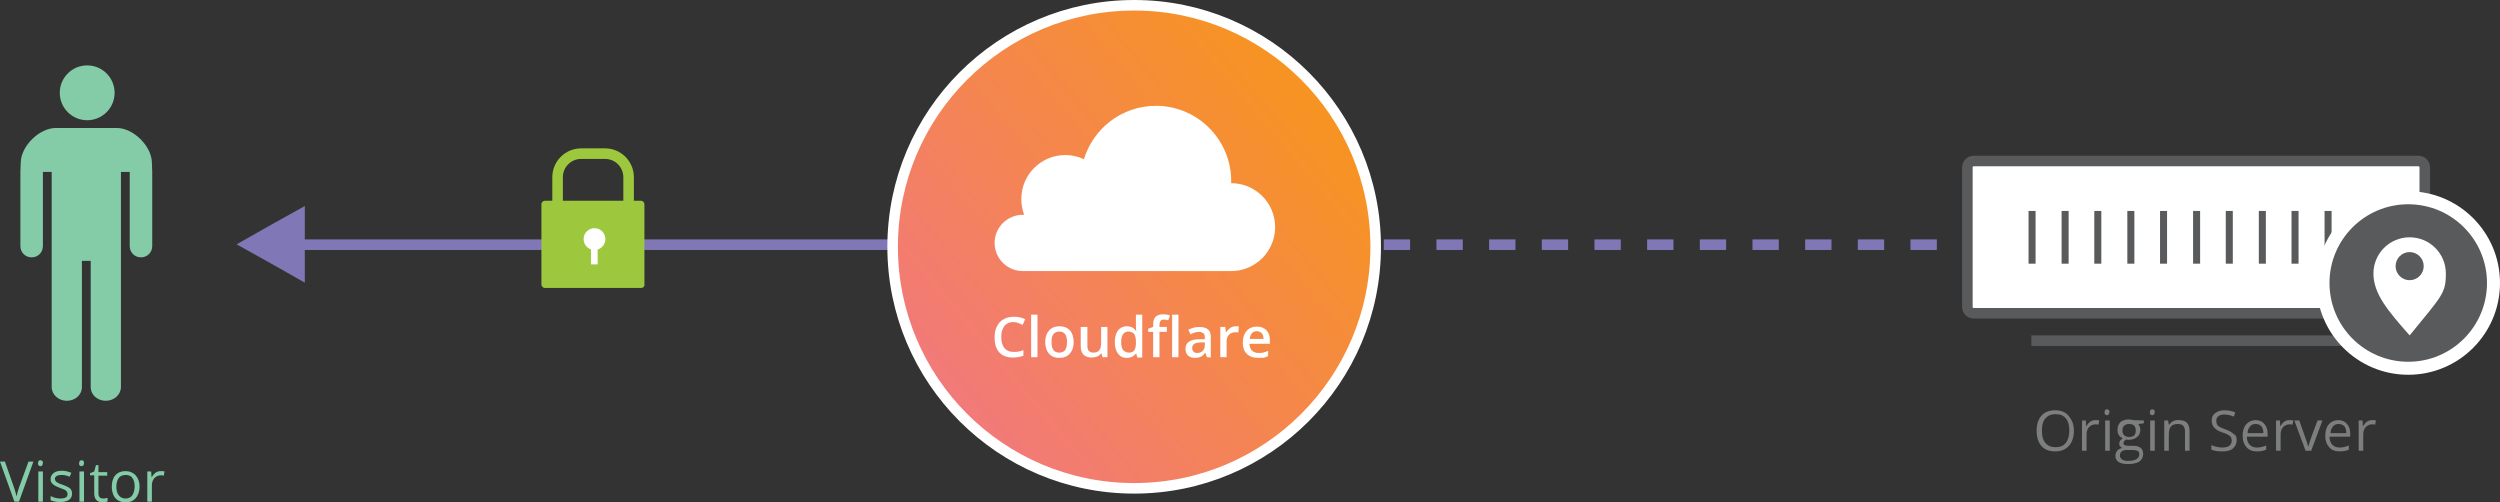 <svg id="Layer_1" xmlns="http://www.w3.org/2000/svg" xmlns:xlink="http://www.w3.org/1999/xlink" viewBox="0 0 711.1 142.9"><rect x="0" y="0" width="711.1" height="142.9" fill="#333333" stroke="none"/><style>.st0{fill:#84cba8}.st1{fill:none;stroke:#8077b7;stroke-width:3;stroke-miterlimit:10}.st2{fill:#7d7e7e}.st3{fill:none;stroke:#8077b7;stroke-width:3;stroke-miterlimit:10;stroke-dasharray:7.491,7.491}.st4{fill:#9dc83e}.st5{fill:none;stroke:#9dc83e;stroke-width:3;stroke-miterlimit:10}.st6{fill:#fff}.st7,.st8,.st9{fill:#fff;stroke:#595a5c;stroke-width:3;stroke-miterlimit:10}.st8,.st9{fill:none;stroke-width:2}.st9{stroke-width:3}.st10{fill:#595a5c}.st11{clip-path:url(#SVGID_2_);fill:#fff}.st12{clip-path:url(#SVGID_4_);fill:#595a5c}.st13{fill:#8077b7}.st14{fill:url(#SVGID_5_);stroke:#fff;stroke-width:3;stroke-miterlimit:10}</style><circle class="st0" cx="24.8" cy="26.4" r="7.8"/><path class="st0" d="M43.2 46.2c-.1-4.7-5.3-9.8-10-9.8H15.9c-4.7 0-9.9 5.1-10 9.8l-.1 2.7V70c0 1.8 1.4 3.2 3.2 3.2s3.2-1.4 3.2-3.2V48.9h2.5v61.2c0 2.1 1.9 3.9 4.3 3.9s4.3-1.7 4.3-3.9V74.2h2.5v35.9c0 2.2 1.9 3.9 4.3 3.9s4.3-1.8 4.3-3.9V48.9h2.5V70c0 1.8 1.4 3.2 3.2 3.2 1.8 0 3.2-1.4 3.2-3.2V48.9l-.1-2.7zM8.1 131.3h1.4l-4.1 11.4H4.1L0 131.3h1.4l2.6 7.4c.3.8.5 1.7.7 2.5.2-.8.4-1.7.7-2.5l2.7-7.4zm2.7.5c0-.3.1-.5.2-.7.1-.1.3-.2.5-.2s.4.1.5.2c.2.1.2.4.2.6s-.1.5-.2.7c-.1.1-.3.2-.5.2s-.4-.1-.5-.2c-.1-.1-.2-.3-.2-.6zm1.4 10.9h-1.3v-8.6h1.3v8.6zm8.3-2.3c0 .8-.3 1.4-.9 1.8s-1.4.6-2.5.6-2-.2-2.7-.5v-1.2c.4.2.9.4 1.3.5.5.1.9.2 1.4.2.7 0 1.2-.1 1.6-.3s.5-.5.5-1c0-.3-.1-.6-.4-.9s-.9-.5-1.7-.8c-.8-.3-1.4-.6-1.7-.8s-.6-.5-.8-.8-.2-.6-.2-1c0-.7.3-1.2.9-1.7.6-.4 1.3-.6 2.3-.6.9 0 1.8.2 2.7.6l-.5 1.1c-.9-.4-1.6-.5-2.3-.5-.6 0-1.1.1-1.4.3s-.5.5-.5.8c0 .2.1.4.2.6s.3.3.6.5.8.4 1.5.6c1 .4 1.7.7 2.1 1.1.3.3.5.8.5 1.4zm2-8.6c0-.3.1-.5.2-.7.1-.1.3-.2.5-.2s.4.1.5.2c.2.1.2.4.2.6s-.1.5-.2.7c-.1.1-.3.2-.5.2s-.4-.1-.5-.2c-.2-.1-.2-.3-.2-.6zm1.4 10.9h-1.3v-8.6h1.3v8.6zm5.5-.9c.2 0 .5 0 .7-.1.2 0 .3-.1.5-.1v1c-.1.1-.3.1-.6.2s-.5.1-.7.1c-1.7 0-2.5-.9-2.5-2.6v-5.1h-1.2v-.6l1.2-.5.5-1.8h.7v2h2.5v1H28v5c0 .5.1.9.4 1.2.2.2.6.3 1 .3zm10.3-3.4c0 1.4-.4 2.5-1.1 3.3-.7.8-1.7 1.2-2.9 1.2-.8 0-1.4-.2-2-.5s-1.1-.9-1.4-1.5c-.3-.7-.5-1.5-.5-2.4 0-1.4.3-2.5 1-3.3.7-.8 1.7-1.2 2.9-1.2s2.1.4 2.9 1.2c.7.8 1.1 1.9 1.1 3.2zm-6.6 0c0 1.1.2 1.9.7 2.5s1.1.9 1.9.9 1.5-.3 1.9-.9c.4-.6.7-1.4.7-2.5s-.2-1.9-.7-2.5c-.4-.6-1.1-.8-1.9-.8-.8 0-1.5.3-1.9.8-.4.6-.7 1.4-.7 2.5zm12.7-4.4c.4 0 .7 0 1 .1l-.2 1.2c-.3-.1-.6-.1-.9-.1-.7 0-1.3.3-1.8.8-.5.6-.7 1.3-.7 2.1v4.6h-1.3v-8.6H43l.1 1.6h.1c.3-.6.7-1 1.1-1.3.5-.3 1-.4 1.5-.4z"/><path class="st1" d="M83.1 69.6h171.5"/><path class="st2" d="M589.9 122.5c0 1.8-.5 3.3-1.4 4.3-.9 1-2.2 1.6-3.9 1.6-1.7 0-3-.5-3.9-1.5s-1.4-2.5-1.4-4.4c0-1.9.5-3.3 1.4-4.3.9-1 2.2-1.5 3.9-1.5 1.6 0 2.9.5 3.8 1.6s1.5 2.3 1.5 4.2zm-9.1 0c0 1.5.3 2.7 1 3.5.7.8 1.6 1.2 2.9 1.2 1.3 0 2.2-.4 2.9-1.2.6-.8 1-2 1-3.5s-.3-2.7-1-3.5c-.6-.8-1.6-1.2-2.9-1.2-1.3 0-2.2.4-2.9 1.2-.7.8-1 1.9-1 3.5zm15.3-3c.4 0 .7 0 1 .1l-.2 1.2c-.3-.1-.6-.1-.9-.1-.7 0-1.3.3-1.8.8s-.7 1.3-.7 2.1v4.6h-1.3v-8.6h1.1l.1 1.6h.1c.3-.6.7-1 1.1-1.3.5-.3 1-.4 1.5-.4zm2.5-2.2c0-.3.1-.5.2-.7.1-.1.3-.2.5-.2s.4.1.5.2c.2.1.2.4.2.6s-.1.5-.2.7c-.1.1-.3.2-.5.2s-.4-.1-.5-.2c-.1-.1-.2-.3-.2-.6zm1.5 10.9h-1.3v-8.6h1.3v8.6zm9.7-8.6v.8l-1.6.2c.4.5.6 1.1.6 1.7 0 .8-.3 1.5-.9 2-.6.5-1.4.8-2.4.8-.3 0-.5 0-.7-.1-.6.3-.8.7-.8 1.1 0 .2.1.4.3.5.2.1.5.2 1 .2h1.5c.9 0 1.6.2 2.1.6.5.4.7 1 .7 1.7 0 .9-.4 1.7-1.1 2.2-.8.5-1.9.7-3.3.7-1.1 0-2-.2-2.6-.6-.6-.4-.9-1-.9-1.8 0-.5.2-1 .5-1.4.3-.4.8-.6 1.4-.8-.2-.1-.4-.3-.6-.5s-.2-.4-.2-.7c0-.3.1-.6.2-.8.2-.2.4-.5.8-.7-.4-.2-.8-.5-1.1-.9-.3-.4-.4-1-.4-1.5 0-.9.3-1.7.8-2.2s1.4-.8 2.4-.8c.4 0 .9.1 1.2.2l3.1.1zm-6.8 10c0 .5.2.8.6 1.1s1 .4 1.7.4c1.1 0 1.9-.2 2.4-.5s.8-.8.8-1.3-.1-.8-.4-1c-.3-.2-.8-.3-1.6-.3h-1.6c-.6 0-1 .1-1.4.4s-.5.7-.5 1.2zm.7-7.2c0 .6.2 1.1.5 1.4.3.3.8.5 1.4.5 1.3 0 1.9-.6 1.9-1.8 0-1.3-.6-1.9-1.9-1.9-.6 0-1.1.2-1.4.5s-.5.6-.5 1.3zm7.8-5.1c0-.3.1-.5.2-.7.1-.1.3-.2.5-.2s.4.1.5.2c.2.1.2.4.2.6s-.1.5-.2.7c-.1.1-.3.2-.5.2s-.4-.1-.5-.2c-.2-.1-.2-.3-.2-.6zm1.4 10.9h-1.3v-8.6h1.3v8.6zm8.6 0v-5.5c0-.7-.2-1.2-.5-1.6-.3-.3-.8-.5-1.5-.5-.9 0-1.6.2-2 .7-.4.5-.6 1.3-.6 2.4v4.5h-1.3v-8.6h1.1l.2 1.2h.1c.3-.4.7-.8 1.1-1 .5-.2 1-.4 1.6-.3 1 0 1.8.2 2.3.7s.8 1.3.8 2.4v5.6h-1.3zm14.7-3c0 1-.4 1.8-1.1 2.4-.7.6-1.7.8-3 .8-1.4 0-2.4-.2-3.1-.5v-1.3c.5.2 1 .4 1.5.5.5.1 1.1.2 1.6.2.9 0 1.6-.2 2-.5.4-.3.7-.8.7-1.4 0-.4-.1-.7-.2-1-.2-.3-.4-.5-.8-.7-.4-.2-.9-.5-1.7-.7-1.1-.4-1.8-.8-2.3-1.4-.5-.5-.7-1.2-.7-2 0-.9.3-1.6 1-2.1s1.5-.8 2.6-.8 2.2.2 3.1.6l-.4 1.2c-.9-.4-1.9-.6-2.8-.6-.7 0-1.3.2-1.6.5-.4.3-.6.7-.6 1.3 0 .4.1.7.2 1 .1.3.4.5.7.7.3.2.9.4 1.6.7 1.2.4 2 .9 2.5 1.4.6.2.8.9.8 1.7zm5.8 3.2c-1.3 0-2.3-.4-3-1.2-.7-.8-1.1-1.8-1.1-3.2 0-1.4.3-2.5 1-3.3s1.6-1.2 2.7-1.2 1.9.4 2.5 1.1.9 1.6.9 2.8v.8h-5.9c0 1 .3 1.8.8 2.3.5.5 1.2.8 2 .8.9 0 1.8-.2 2.7-.6v1.2c-.4.2-.9.3-1.3.4-.3 0-.8.1-1.3.1zm-.4-7.8c-.7 0-1.2.2-1.6.7s-.7 1.1-.7 1.9h4.5c0-.8-.2-1.4-.5-1.9-.5-.5-1-.7-1.7-.7zm9.7-1.1c.4 0 .7 0 1 .1l-.2 1.2c-.3-.1-.6-.1-.9-.1-.7 0-1.3.3-1.8.8s-.7 1.3-.7 2.1v4.6h-1.3v-8.6h1.1l.1 1.6h.1c.3-.6.7-1 1.1-1.3.4-.3.9-.4 1.5-.4zm4.5 8.7l-3.2-8.6h1.4l1.8 5.1c.4 1.2.7 2 .7 2.3h.1c.1-.3.2-.8.5-1.7s1-2.8 2.1-5.7h1.4l-3.2 8.6h-1.6zm9.7.2c-1.3 0-2.3-.4-3-1.2-.7-.8-1.1-1.8-1.1-3.2 0-1.4.3-2.5 1-3.3s1.6-1.2 2.7-1.2 1.9.4 2.5 1.1.9 1.6.9 2.8v.8h-5.9c0 1 .3 1.8.8 2.3.5.5 1.2.8 2 .8.9 0 1.8-.2 2.7-.6v1.2c-.4.2-.9.3-1.3.4-.3 0-.8.1-1.3.1zm-.3-7.8c-.7 0-1.2.2-1.6.7s-.7 1.1-.7 1.9h4.5c0-.8-.2-1.4-.5-1.9-.5-.5-1.1-.7-1.7-.7zm9.6-1.1c.4 0 .7 0 1 .1l-.2 1.2c-.3-.1-.6-.1-.9-.1-.7 0-1.3.3-1.8.8s-.7 1.3-.7 2.1v4.6h-1.3v-8.6h1.1l.1 1.6h.1c.3-.6.7-1 1.1-1.3.5-.3.9-.4 1.5-.4z"/><path class="st3" d="M393.6 69.6H565"/><path class="st4" d="M182.4 81.9H155c-.6 0-1-.5-1-1V58.1c0-.6.5-1 1-1h27.3c.6 0 1 .5 1 1v22.8c.1.6-.4 1-.9 1z"/><path class="st5" d="M178.8 60.8V50.4c0-3.7-3-6.7-6.7-6.7h-6.8c-3.7 0-6.7 3-6.7 6.7v10.7"/><circle class="st6" cx="169.1" cy="68" r="3.1"/><path class="st6" d="M168.1 67.1h1.9v8.1h-1.9v-8.1z"/><path class="st7" d="M687.9 89.1H561.4c-1 0-1.8-.8-1.8-1.8V47.6c0-1 .8-1.8 1.8-1.8h126.5c1 0 1.8.8 1.8 1.8v39.7c0 1-.8 1.8-1.8 1.8z"/><path class="st8" d="M615.4 60v15m9.4-15v15m9.3-15v15m9.4-15v15M578 60v15m9.4-15v15m9.3-15v15m9.4-15v15m46.7-15v15m9.4-15v15m9.3-15v15"/><path class="st9" d="M577.8 96.9h93.6"/><circle class="st6" cx="685" cy="80.5" r="26.1"/><circle class="st10" cx="685" cy="80.5" r="22.4"/><defs><path id="SVGID_1_" d="M675.1 67.5h20.7v28h-20.7z"/></defs><clipPath id="SVGID_2_"><use xlink:href="#SVGID_1_" overflow="visible"/></clipPath><path class="st11" d="M685.4 67.5c-5.7 0-10.3 4.6-10.3 10.3s4 10.5 10.3 17.6c9.2-11.3 10.3-11.9 10.3-17.6s-4.6-10.3-10.3-10.3"/><defs><path id="SVGID_3_" d="M675.1 67.5h20.7v28h-20.7z"/></defs><clipPath id="SVGID_4_"><use xlink:href="#SVGID_3_" overflow="visible"/></clipPath><path class="st12" d="M689.4 75.7c0 2.2-1.8 4-4 4s-4-1.8-4-4 1.8-4 4-4 4 1.8 4 4"/><path class="st13" d="M86.7 69.5v10.9L77 74.9l-9.7-5.4L77 64l9.7-5.4v10.9z"/><g><linearGradient id="SVGID_5_" gradientUnits="userSpaceOnUse" x1="270.003" y1="-887.561" x2="375.26" y2="-799.24" gradientTransform="matrix(1 0 0 -1 0 -773.2)"><stop offset="0" stop-color="#f2797a"/><stop offset="1" stop-color="#f79420"/></linearGradient><circle class="st14" cx="322.6" cy="70.2" r="68.7"/><path class="st6" d="M350.2 77.1c6.9 0 12.5-5.6 12.5-12.5s-5.6-12.5-12.5-12.5v-.6c0-11.8-9.6-21.4-21.4-21.4-9.7 0-17.8 6.4-20.5 15.2-1.6-.8-3.4-1.2-5.3-1.2-6.9 0-12.5 5.6-12.5 12.5 0 1.6.3 3.1.8 4.5h-.4c-4.4 0-8 3.6-8 8s3.6 8 8 8h59.3zm-62 14.5c-1.1 0-1.9.4-2.5 1.1-.6.8-.9 1.8-.9 3.1 0 1.4.3 2.5.9 3.2.6.7 1.4 1.1 2.6 1.1.5 0 1 0 1.4-.1s.9-.2 1.4-.4v1.6c-.9.3-1.9.5-3 .5-1.7 0-3-.5-3.9-1.5-.9-1-1.3-2.5-1.3-4.3 0-1.2.2-2.2.7-3.1.4-.9 1.1-1.6 1.9-2 .8-.5 1.8-.7 2.9-.7 1.2 0 2.2.2 3.2.7l-.7 1.6c-.4-.2-.8-.3-1.2-.5s-1.1-.3-1.5-.3zm6.9 10h-1.8V89.5h1.8v12.1zm10.3-4.3c0 1.4-.4 2.5-1.1 3.3s-1.7 1.2-3 1.2c-.8 0-1.5-.2-2.1-.5-.6-.4-1.1-.9-1.4-1.6-.3-.7-.5-1.5-.5-2.4 0-1.4.4-2.5 1.1-3.3s1.7-1.2 3-1.2c1.2 0 2.2.4 3 1.2.6.8 1 1.9 1 3.3zm-6.3 0c0 2 .7 3 2.2 3 1.5 0 2.2-1 2.2-3s-.7-3-2.2-3c-.8 0-1.3.3-1.7.8-.4.5-.5 1.2-.5 2.2zm14.5 4.3l-.3-1.1h-.1c-.3.4-.6.7-1.1.9-.5.2-1 .3-1.6.3-1 0-1.8-.3-2.3-.8s-.8-1.3-.8-2.4V93h1.9v5.3c0 .7.1 1.2.4 1.5s.7.5 1.3.5c.8 0 1.3-.2 1.7-.7s.5-1.2.5-2.3V93h1.8v8.6h-1.4zm6.9.2c-1.1 0-1.9-.4-2.5-1.2s-.9-1.9-.9-3.3.3-2.5.9-3.3 1.5-1.2 2.5-1.2c1.1 0 2 .4 2.6 1.3h.1c-.1-.6-.1-1.1-.1-1.5v-3.1h1.8v12.2h-1.4l-.3-1.1h-.1c-.6.7-1.4 1.2-2.6 1.2zm.5-1.5c.8 0 1.3-.2 1.6-.6s.5-1.1.5-2.1v-.3c0-1.1-.2-1.9-.5-2.3s-.9-.7-1.7-.7c-.6 0-1.1.3-1.5.8-.3.5-.5 1.3-.5 2.2 0 1 .2 1.7.5 2.2.5.5 1 .8 1.6.8zm10.9-5.9h-2.1v7.2H328v-7.2h-1.4v-.9l1.4-.5v-.6c0-1 .2-1.8.7-2.3.5-.5 1.2-.7 2.2-.7.6 0 1.3.1 1.9.3l-.5 1.4c-.4-.1-.9-.2-1.3-.2s-.7.1-.9.4-.3.6-.3 1.2v.5h2.1v1.4zm3.3 7.2h-1.8V89.5h1.8v12.1zm8.1 0l-.4-1.2h-.1c-.4.5-.8.9-1.3 1.1s-1 .3-1.6.3c-.8 0-1.5-.2-2-.7s-.7-1.1-.7-1.9c0-.9.3-1.6 1-2 .7-.5 1.7-.7 3-.7h1.5V96c0-.6-.1-1-.4-1.2s-.7-.4-1.2-.4c-.4 0-.9.1-1.3.2s-.8.3-1.2.5l-.6-1.3c.5-.3 1-.4 1.5-.6.5-.1 1-.2 1.6-.2 1.1 0 1.9.2 2.5.7.6.5.8 1.2.8 2.3v5.8c.2-.2-1.1-.2-1.1-.2zm-2.8-1.2c.7 0 1.2-.2 1.6-.6s.6-.9.6-1.6v-.8h-1.1c-.9 0-1.5.2-1.9.4-.4.3-.6.7-.6 1.2 0 .4.1.7.3.9.3.4.7.5 1.1.5zm11-7.6c.4 0 .7 0 .9.1l-.2 1.7c-.3-.1-.5-.1-.8-.1-.7 0-1.3.2-1.8.7-.5.5-.7 1.1-.7 1.9v4.5h-1.8V93h1.4l.2 1.5h.1c.3-.5.7-.9 1.1-1.2s1.1-.5 1.6-.5zm6.3 9c-1.3 0-2.4-.4-3.2-1.2s-1.1-1.9-1.1-3.2c0-1.4.4-2.5 1.1-3.3s1.7-1.2 2.9-1.2c1.1 0 2 .3 2.7 1s1 1.6 1 2.9v1h-5.8c0 .8.3 1.5.7 1.9.4.4 1 .7 1.8.7.5 0 1 0 1.4-.1.4-.1.9-.3 1.4-.5v1.5c-.4.2-.9.4-1.4.5-.4-.1-.9 0-1.5 0zm-.3-7.6c-.6 0-1.1.2-1.4.6s-.6.9-.6 1.6h3.9c0-.7-.2-1.3-.5-1.6s-.8-.6-1.4-.6z"/></g></svg>